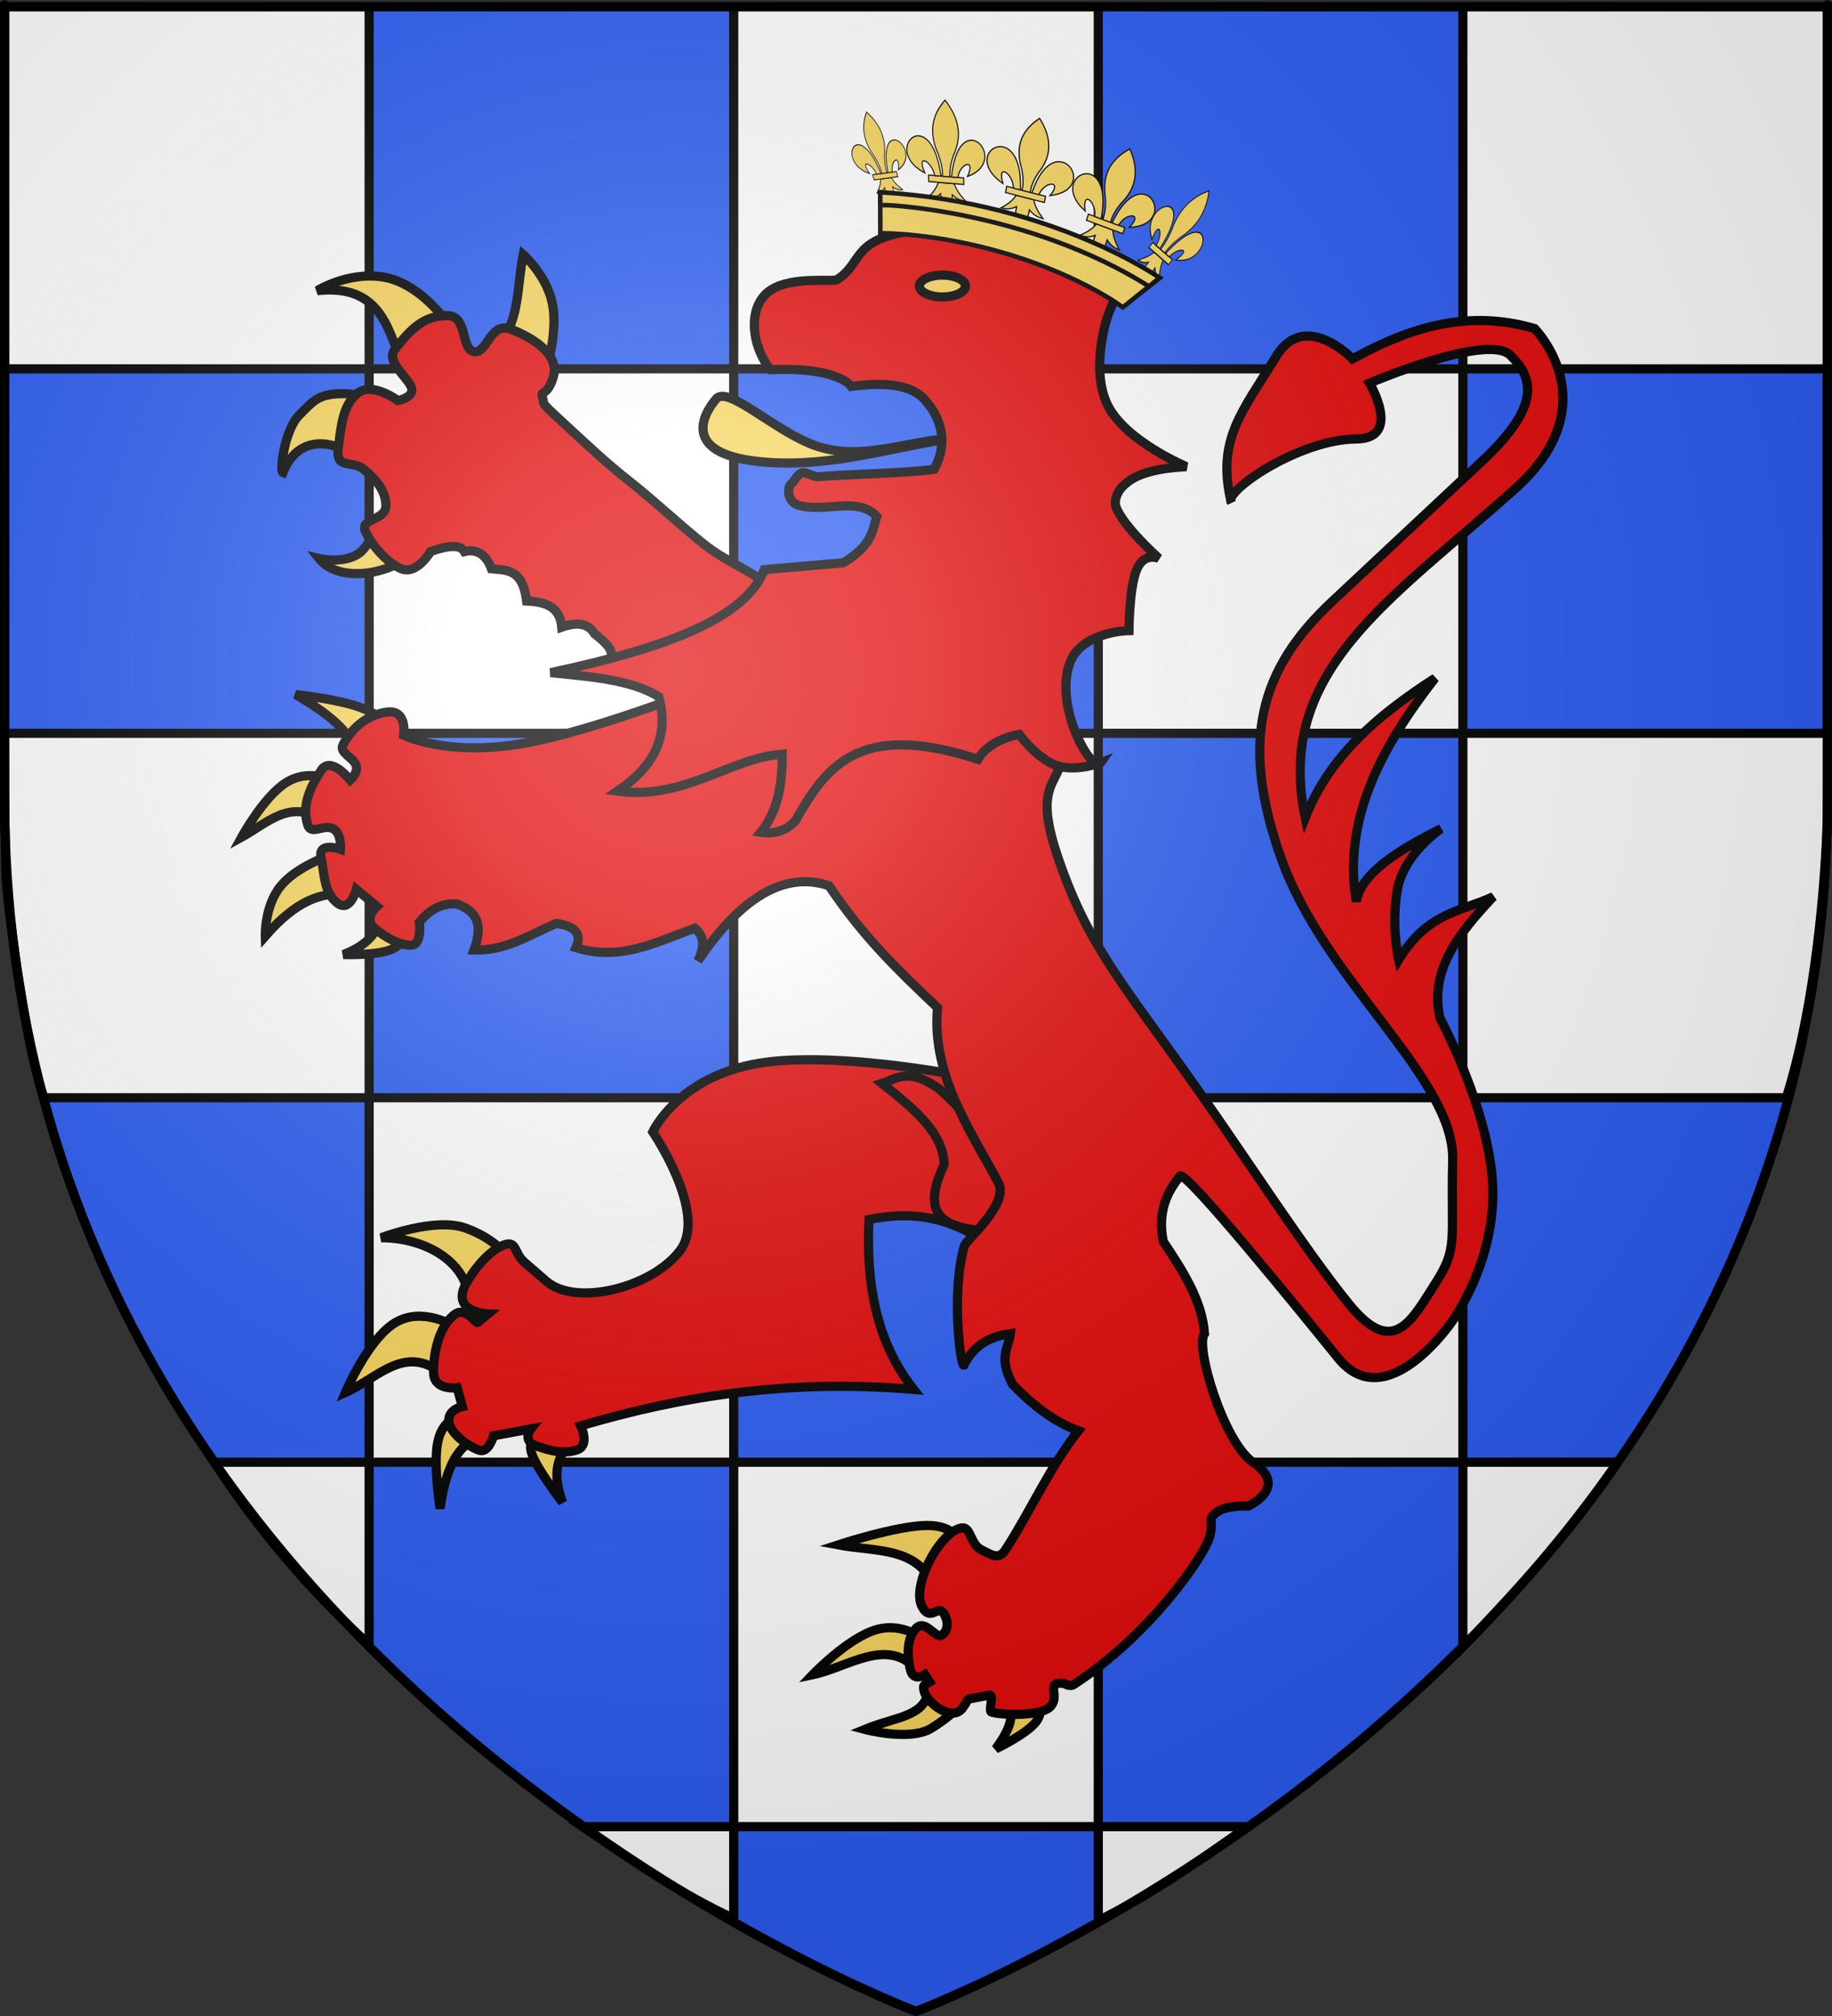 <?xml version="1.0" encoding="UTF-8" standalone="no"?>
<svg
   xmlns:dc="http://purl.org/dc/elements/1.1/"
   xmlns:cc="http://creativecommons.org/ns#"
   xmlns:rdf="http://www.w3.org/1999/02/22-rdf-syntax-ns#"
   xmlns:svg="http://www.w3.org/2000/svg"
   xmlns="http://www.w3.org/2000/svg"
   xmlns:xlink="http://www.w3.org/1999/xlink"
   xmlns:sodipodi="http://sodipodi.sourceforge.net/DTD/sodipodi-0.dtd"
   xmlns:inkscape="http://www.inkscape.org/namespaces/inkscape"
   height="660"
   width="600"
   version="1.0"
   id="svg2"
   sodipodi:version="0.32"
   inkscape:version="0.46"
   sodipodi:docname="Blason Andelot-en-Montagne.svg"
   sodipodi:docbase="C:\Documents and Settings\Bruno Vallette\Mes documents\Perso\Wikipédia Blasons\Communes BVA"
   inkscape:export-filename="/Users/olivier/Desktop/Blason Rouge/Blason_Vide_3D.png"
   inkscape:export-xdpi="144"
   inkscape:export-ydpi="144"
   inkscape:output_extension="org.inkscape.output.svg.inkscape">
  <rect width="100%" height="100%" fill="#333333" stroke="none"/>
  <sodipodi:namedview
     inkscape:window-height="712"
     inkscape:window-width="1024"
     inkscape:pageshadow="2"
     inkscape:pageopacity="0.0"
     guidetolerance="10.0"
     gridtolerance="10.0"
     objecttolerance="10.0"
     borderopacity="1.0"
     bordercolor="#666666"
     pagecolor="#ffffff"
     id="base"
     showgrid="false"
     height="660px"
     inkscape:zoom="0.76818147"
     inkscape:cx="300.00001"
     inkscape:cy="329.99987"
     inkscape:window-x="-4"
     inkscape:window-y="-4"
     inkscape:current-layer="layer3" />
  <desc
     id="desc4">Flag of Canton of Valais (Wallis)</desc>
  <defs
     id="defs6">
    <inkscape:perspective
       sodipodi:type="inkscape:persp3d"
       inkscape:vp_x="-50 : 600 : 1"
       inkscape:vp_y="0 : 1000 : 0"
       inkscape:vp_z="700 : 600 : 1"
       inkscape:persp3d-origin="300 : 400 : 1"
       id="perspective2907" />
    <linearGradient
       id="linearGradient2893">
      <stop
         style="stop-color:white;stop-opacity:0.314;"
         offset="0"
         id="stop2895" />
      <stop
         id="stop2897"
         offset="0.19"
         style="stop-color:white;stop-opacity:0.251;" />
      <stop
         style="stop-color:#6b6b6b;stop-opacity:0.125;"
         offset="0.6"
         id="stop2901" />
      <stop
         style="stop-color:black;stop-opacity:0.125;"
         offset="1"
         id="stop2899" />
    </linearGradient>
    <linearGradient
       id="linearGradient2885">
      <stop
         id="stop2887"
         offset="0"
         style="stop-color:white;stop-opacity:1;" />
      <stop
         style="stop-color:white;stop-opacity:1;"
         offset="0.229"
         id="stop2891" />
      <stop
         id="stop2889"
         offset="1"
         style="stop-color:black;stop-opacity:1;" />
    </linearGradient>
    <linearGradient
       id="linearGradient2955">
      <stop
         id="stop2867"
         offset="0"
         style="stop-color:#fd0000;stop-opacity:1;" />
      <stop
         style="stop-color:#e77275;stop-opacity:0.659;"
         offset="0.5"
         id="stop2873" />
      <stop
         style="stop-color:black;stop-opacity:0.323;"
         offset="1"
         id="stop2959" />
    </linearGradient>
    <radialGradient
       inkscape:collect="always"
       xlink:href="#linearGradient2955"
       id="radialGradient2961"
       cx="225.524"
       cy="218.901"
       fx="225.524"
       fy="218.901"
       r="300"
       gradientTransform="matrix(-4.167939e-4,2.183,-1.884,-3.599562e-4,615.597,-289.121)"
       gradientUnits="userSpaceOnUse" />
    <polygon
       id="star"
       transform="scale(53,53)"
       points="0,-1 0.588,0.809 -0.951,-0.309 0.951,-0.309 -0.588,0.809 0,-1 " />
    <clipPath
       id="clip">
      <path
         d="M 0,-200 L 0,600 L 300,600 L 300,-200 L 0,-200 z "
         id="path10" />
    </clipPath>
    <radialGradient
       inkscape:collect="always"
       xlink:href="#linearGradient2955"
       id="radialGradient1911"
       gradientUnits="userSpaceOnUse"
       gradientTransform="matrix(-4.167939e-4,2.183,-1.884,-3.599562e-4,615.597,-289.121)"
       cx="225.524"
       cy="218.901"
       fx="225.524"
       fy="218.901"
       r="300" />
    <radialGradient
       inkscape:collect="always"
       xlink:href="#linearGradient2955"
       id="radialGradient2865"
       gradientUnits="userSpaceOnUse"
       gradientTransform="matrix(0,1.749,-1.593,-1.049767e-7,551.788,-191.29)"
       cx="225.524"
       cy="218.901"
       fx="225.524"
       fy="218.901"
       r="300" />
    <radialGradient
       inkscape:collect="always"
       xlink:href="#linearGradient2955"
       id="radialGradient2871"
       gradientUnits="userSpaceOnUse"
       gradientTransform="matrix(0,1.386,-1.323,-5.741131e-8,-158.082,-109.541)"
       cx="225.524"
       cy="218.901"
       fx="225.524"
       fy="218.901"
       r="300" />
    <radialGradient
       inkscape:collect="always"
       xlink:href="#linearGradient2893"
       id="radialGradient3163"
       gradientUnits="userSpaceOnUse"
       gradientTransform="matrix(1.353,0,0,1.349,-77.629,-85.747)"
       cx="221.445"
       cy="226.331"
       fx="221.445"
       fy="226.331"
       r="300" />
    <radialGradient
       r="300"
       fy="226.331"
       fx="221.445"
       cy="226.331"
       cx="221.445"
       gradientTransform="matrix(1.353,0,0,1.349,-77.629,-85.747)"
       gradientUnits="userSpaceOnUse"
       id="radialGradient7412"
       xlink:href="#linearGradient2893"
       inkscape:collect="always" />
    <radialGradient
       r="300"
       fy="218.901"
       fx="225.524"
       cy="218.901"
       cx="225.524"
       gradientTransform="matrix(0,1.386,-1.323,-5.741131e-8,-158.082,-109.541)"
       gradientUnits="userSpaceOnUse"
       id="radialGradient7410"
       xlink:href="#linearGradient2955"
       inkscape:collect="always" />
    <radialGradient
       r="300"
       fy="218.901"
       fx="225.524"
       cy="218.901"
       cx="225.524"
       gradientTransform="matrix(0,1.749,-1.593,-1.049767e-7,551.788,-191.29)"
       gradientUnits="userSpaceOnUse"
       id="radialGradient7408"
       xlink:href="#linearGradient2955"
       inkscape:collect="always" />
    <radialGradient
       r="300"
       fy="218.901"
       fx="225.524"
       cy="218.901"
       cx="225.524"
       gradientTransform="matrix(-4.167939e-4,2.183,-1.884,-3.599562e-4,615.597,-289.121)"
       gradientUnits="userSpaceOnUse"
       id="radialGradient7406"
       xlink:href="#linearGradient2955"
       inkscape:collect="always" />
    <clipPath
       id="clipPath7402">
      <path
         id="path7404"
         d="M 0,-200 L 0,600 L 300,600 L 300,-200 L 0,-200 z " />
    </clipPath>
    <polygon
       points="0,-1 0.588,0.809 -0.951,-0.309 0.951,-0.309 -0.588,0.809 0,-1 "
       transform="scale(53,53)"
       id="polygon7400" />
    <radialGradient
       gradientUnits="userSpaceOnUse"
       gradientTransform="matrix(-4.167939e-4,2.183,-1.884,-3.599562e-4,615.597,-289.121)"
       r="300"
       fy="218.901"
       fx="225.524"
       cy="218.901"
       cx="225.524"
       id="radialGradient7398"
       xlink:href="#linearGradient2955"
       inkscape:collect="always" />
    <linearGradient
       id="linearGradient7390">
      <stop
         style="stop-color:#fd0000;stop-opacity:1;"
         offset="0"
         id="stop7392" />
      <stop
         id="stop7394"
         offset="0.5"
         style="stop-color:#e77275;stop-opacity:0.659;" />
      <stop
         id="stop7396"
         offset="1"
         style="stop-color:black;stop-opacity:0.323;" />
    </linearGradient>
    <linearGradient
       id="linearGradient7382">
      <stop
         style="stop-color:white;stop-opacity:1;"
         offset="0"
         id="stop7384" />
      <stop
         id="stop7386"
         offset="0.229"
         style="stop-color:white;stop-opacity:1;" />
      <stop
         style="stop-color:black;stop-opacity:1;"
         offset="1"
         id="stop7388" />
    </linearGradient>
    <linearGradient
       id="linearGradient7372">
      <stop
         id="stop7374"
         offset="0"
         style="stop-color:white;stop-opacity:0.314;" />
      <stop
         style="stop-color:white;stop-opacity:0.251;"
         offset="0.19"
         id="stop7376" />
      <stop
         id="stop7378"
         offset="0.6"
         style="stop-color:#6b6b6b;stop-opacity:0.125;" />
      <stop
         id="stop7380"
         offset="1"
         style="stop-color:black;stop-opacity:0.125;" />
    </linearGradient>
    <inkscape:perspective
       id="perspective35"
       inkscape:persp3d-origin="300 : 220 : 1"
       inkscape:vp_z="600 : 330 : 1"
       inkscape:vp_y="0 : 1000 : 0"
       inkscape:vp_x="0 : 330 : 1"
       sodipodi:type="inkscape:persp3d" />
  </defs>
  <g
     inkscape:groupmode="layer"
     id="layer3"
     inkscape:label="Fond écu"
     style="display:inline">
    <path
       id="path2855"
       style="fill:#2b5df2;fill-opacity:1;fill-rule:evenodd;stroke:#000000;stroke-width:3;stroke-linecap:butt;stroke-linejoin:miter;stroke-miterlimit:4;stroke-dasharray:none;stroke-opacity:1"
       d="M 300,658.5 C 300,658.5 598.5,546.18 598.5,260.728 C 598.5,-24.723 598.5,2.176 598.5,2.176 L 1.5,2.176 L 1.5,260.728 C 1.5,546.18 300,658.5 300,658.5 z"
       sodipodi:nodetypes="cccccc" />
    <path
       style="fill:#ffffff;fill-opacity:1;fill-rule:nonzero;stroke:#000000;stroke-width:3;stroke-linecap:butt;stroke-linejoin:miter;marker:none;marker-start:none;marker-mid:none;marker-end:none;stroke-miterlimit:4;stroke-dasharray:none;stroke-dashoffset:0;stroke-opacity:1;visibility:visible;display:inline;overflow:visible"
       d="M 598.5,2.188 L 598.5,120.755 L 479.1,120.755 L 479.1,2.188 L 598.5,2.188 z M 479.1,120.755 L 479.1,240.071 L 359.7,240.071 L 359.7,120.755 L 479.1,120.755 z M 359.7,120.755 L 240.3,120.755 L 240.3,2.188 L 359.7,2.188 L 359.7,120.755 z M 240.3,120.755 L 240.3,240.071 L 120.9,240.071 L 120.9,120.755 L 240.3,120.755 z M 120.9,120.755 L 1.5,120.755 C 1.5,103.578 1.5,2.188 1.5,2.188 L 120.9,2.188 L 120.9,120.755 z M 120.9,240.071 L 120.9,359.387 L 14.484,359.387 C 9.434,347.758 2.29,297.327 1.953,286.158 C 1.726,273.528 1.5,273.376 1.5,240.071 L 120.9,240.071 z M 120.9,359.387 L 240.3,359.387 L 240.3,478.703 L 120.9,478.703 L 120.9,359.387 z M 120.9,478.703 L 120.9,538.469 C 102.591,521.615 85.452,502.188 70.158,478.703 L 120.9,478.703 z M 240.3,478.703 L 359.7,478.703 L 359.7,598.019 L 240.3,598.019 L 240.3,478.703 z M 240.3,598.019 L 240.3,628.09 C 222.162,619.699 206.591,608.741 190.783,598.019 L 240.3,598.019 z M 359.7,598.019 L 408.498,598.019 C 392.649,609.309 376.734,620.438 359.7,628.769 L 359.7,598.019 z M 479.1,539.148 L 479.1,478.703 L 529.803,478.703 C 515.126,500.704 497.352,520.125 479.1,539.148 z M 598.5,359.387 L 598.5,359.387 z M 585.024,359.387 L 479.1,359.387 L 479.1,240.071 L 598.5,240.071 L 598.5,268.475 C 597.345,299.49 592.969,334.533 585.024,359.387 z M 598.5,240.071 L 598.5,120.755 L 598.5,240.071 z M 479.1,359.387 L 479.1,478.703 L 359.7,478.703 L 359.7,359.387 L 479.1,359.387 z M 359.7,359.387 L 240.3,359.387 L 240.3,240.071 L 359.7,240.071 L 359.7,359.387 z"
       id="rect1927"
       sodipodi:nodetypes="cccccccccccccccccccccccccccccccccccccccccccccccccccccccccccccccccccccccccccccc" />
    <g
       id="g7414"
       transform="translate(-8.231,7.562)">
      <g
         style="display:inline"
         inkscape:label="Fond écu"
         id="g7416">
        <path
           d="M 143.61,173.869 C 133.602,181.414 118.622,182.717 112.698,175.274 C 112.698,175.274 122.76,177.63 127.311,172.183 C 133.487,164.791 133.711,161.299 134.617,162.909 L 143.61,173.869 z"
           style="fill:#f7d55d;fill-opacity:1;fill-rule:evenodd;stroke:#000000;stroke-width:3;stroke-linecap:butt;stroke-linejoin:miter;stroke-miterlimit:4;stroke-dasharray:none;stroke-opacity:1;display:inline"
           id="path1994" />
        <path
           d="M 124.501,142.114 C 115.737,135.269 105.168,136.052 100.895,147.172 C 99.763,146.748 101.373,133.243 106.234,128.344 C 111.233,123.306 112.557,121.529 120.004,121.319 C 127.451,121.108 136.865,125.534 136.865,125.534 L 124.501,142.114 z"
           style="fill:#f7d55d;fill-opacity:1;fill-rule:evenodd;stroke:#000000;stroke-width:3;stroke-linecap:butt;stroke-linejoin:miter;stroke-miterlimit:4;stroke-dasharray:none;stroke-opacity:1;display:inline"
           id="path1996" />
        <path
           d="M 139.676,111.202 C 135.08,98.629 131.907,85.464 112.136,87.597 C 112.136,87.597 122.004,81.368 133.493,83.1 C 147.69,85.241 158.132,102.482 157.38,102.772 L 139.676,111.202 z"
           style="fill:#f7d55d;fill-opacity:1;fill-rule:evenodd;stroke:#000000;stroke-width:3;stroke-linecap:butt;stroke-linejoin:miter;stroke-miterlimit:4;stroke-dasharray:none;stroke-opacity:1;display:inline"
           id="path1998" />
        <path
           d="M 172.274,103.615 C 178.262,97.894 177.624,85.547 179.58,75.794 C 179.58,75.794 187.238,82.468 189.135,91.812 C 191.032,101.156 187.168,113.169 187.168,113.169 L 172.274,103.615 z"
           style="fill:#f7d55d;fill-opacity:1;fill-rule:evenodd;stroke:#000000;stroke-width:3;stroke-linecap:butt;stroke-linejoin:miter;stroke-miterlimit:4;stroke-dasharray:none;stroke-opacity:1;display:inline"
           id="path2000" />
        <path
           d="M 216.956,214.617 L 207.12,209.769 C 210.687,205.97 206.615,202.935 202.905,199.863 C 200.702,196.213 196.669,196.178 192.226,197.756 C 191.586,190.784 186.528,189.492 180.704,189.185 C 179.407,178.551 174.094,179.161 169.182,178.646 C 167.203,173.216 163.62,172.191 160.33,173.026 C 159.247,171.063 156.289,170.507 149.23,173.026 C 149.23,173.026 144.734,180.754 139.676,178.646 C 134.617,176.539 129.699,170.497 127.873,166.282 C 126.046,162.066 134.758,162.909 134.617,157.851 C 134.477,152.793 131.105,149.139 127.311,146.048 C 123.517,142.957 118.037,146.329 119.021,139.023 C 120.004,131.716 120.461,125.042 125.344,121.178 C 130.226,117.314 138.551,123.567 138.551,123.567 C 138.551,123.567 143.996,122.583 142.995,119.387 C 141.994,116.19 134.547,110.781 137.427,106.987 C 143.188,99.399 147.544,95.816 154.57,95.746 C 161.595,95.676 158.996,106.635 163.422,107.549 C 167.848,108.462 168.656,97.502 175.646,100.242 C 182.636,102.982 191.747,108.46 189.416,115.979 C 187.435,122.368 185.091,120.148 185.861,122.427 C 186.937,125.61 183.942,122.797 195.317,133.262 C 200.15,137.708 206.817,144.033 214.446,150.022 C 222.074,156.01 230.829,164.216 238.361,170.247 C 245.894,176.277 253.048,178.729 258.037,182.763 C 263.027,186.798 266.134,189.325 266.134,189.325 L 216.956,214.617 z"
           style="fill:#e20909;fill-opacity:1;fill-rule:evenodd;stroke:#000000;stroke-width:3;stroke-linecap:butt;stroke-linejoin:miter;stroke-miterlimit:4;stroke-dasharray:none;stroke-opacity:1;display:inline"
           id="path2002" />
        <path
           d="M 161.884,420.906 C 162.972,406.084 147.799,397.58 133.071,397.657 C 133.071,397.657 150.657,390.851 160.692,394.478 C 170.727,398.104 174.403,403.817 174.403,403.817 L 161.884,420.906 z"
           style="fill:#f7d55d;fill-opacity:1;fill-rule:evenodd;stroke:#000000;stroke-width:3;stroke-linecap:butt;stroke-linejoin:miter;stroke-miterlimit:4;stroke-dasharray:none;stroke-opacity:1;display:inline"
           id="path2004" />
        <path
           d="M 154.333,443.161 C 141.264,431.735 132.648,443.267 121.347,448.328 C 121.347,448.328 128.699,430.891 137.641,425.476 C 146.583,420.062 157.115,426.669 157.115,426.669 L 154.333,443.161 z"
           style="fill:#f7d55d;fill-opacity:1;fill-rule:evenodd;stroke:#000000;stroke-width:3;stroke-linecap:butt;stroke-linejoin:miter;stroke-miterlimit:4;stroke-dasharray:none;stroke-opacity:1;display:inline"
           id="path2006" />
        <path
           d="M 164.269,463.231 C 158.988,465.69 154.467,471.186 152.346,486.282 C 152.346,486.282 150.16,472.272 151.551,464.821 C 152.942,457.369 157.91,456.475 157.91,456.475 L 164.269,463.231 z"
           style="fill:#f7d55d;fill-opacity:1;fill-rule:evenodd;stroke:#000000;stroke-width:3;stroke-linecap:butt;stroke-linejoin:miter;stroke-miterlimit:4;stroke-dasharray:none;stroke-opacity:1;display:inline"
           id="path2008" />
        <path
           d="M 194.472,465.616 C 189.976,470.199 189.565,476.533 192.485,484.294 C 192.485,484.294 184.537,474.061 182.55,468.795 C 180.563,463.529 184.537,463.231 184.537,463.231 L 194.472,465.616 z"
           style="fill:#f7d55d;fill-opacity:1;fill-rule:evenodd;stroke:#000000;stroke-width:3;stroke-linecap:butt;stroke-linejoin:miter;stroke-miterlimit:4;stroke-dasharray:none;stroke-opacity:1;display:inline"
           id="path2010" />
        <path
           d="M 273.313,339.367 C 267.466,339.369 261.83,339.709 256.851,340.525 C 230.295,344.881 222.018,362.997 222.018,362.997 C 222.018,362.997 240.133,389.549 231,401.773 C 221.867,413.998 196.843,420.267 187.153,411.882 L 179.861,405.56 C 176.296,402.475 177.751,397.711 172.131,400.521 C 166.51,403.332 161.316,411.246 160.175,414.135 C 157.002,422.171 168.062,422.586 168.062,422.586 L 164.682,425.371 C 164.363,426.09 160.799,420.254 157.39,422.586 C 151.975,426.289 150.082,435.791 150.223,441.833 C 150.364,447.875 157.953,446.747 157.953,446.747 L 159.643,452.912 C 159.643,452.912 154.7,453.907 155.262,457.982 C 155.824,462.057 162.189,466.263 165.245,467.246 C 168.302,468.23 169.877,462.489 169.877,462.489 L 182.114,460.236 C 182.114,460.236 179.012,464.152 183.93,465.838 C 188.847,467.524 192.676,468.526 197.137,467.121 C 201.598,465.716 198.42,459.234 198.42,459.234 C 230.925,449.654 265.999,443.833 307.458,447.31 C 295.01,431.499 291.848,412.33 292.842,391.664 C 309.094,388.489 318.513,392.133 327.112,396.609 C 331.259,392.017 337.806,384.662 335.156,379.584 C 330.021,369.745 321.819,357.474 317.661,343.624 C 306.777,341.801 289.229,339.364 273.313,339.367 z"
           style="fill:#e20909;fill-opacity:1;fill-rule:evenodd;stroke:#000000;stroke-width:3;stroke-linecap:butt;stroke-linejoin:miter;stroke-miterlimit:4;stroke-dasharray:none;stroke-opacity:1;display:inline"
           id="path2012" />
        <path
           d="M 124.328,237.298 C 121.876,230.858 114.356,225.198 105.053,219.812 C 105.053,219.812 117.919,221.203 125.52,223.786 C 133.121,226.369 135.456,230.145 135.456,230.145 L 124.328,237.298 z"
           style="fill:#f7d55d;fill-opacity:1;fill-rule:evenodd;stroke:#000000;stroke-width:3;stroke-linecap:butt;stroke-linejoin:miter;stroke-miterlimit:4;stroke-dasharray:none;stroke-opacity:1;display:inline"
           id="path2014" />
        <path
           d="M 113.598,260.945 C 103.364,253.86 95.664,261.969 87.368,266.509 C 87.368,266.509 94.531,253.343 101.884,248.673 C 109.236,244.003 116.777,247.83 116.777,247.83 L 113.598,260.945 z"
           style="fill:#f7d55d;fill-opacity:1;fill-rule:evenodd;stroke:#000000;stroke-width:3;stroke-linecap:butt;stroke-linejoin:miter;stroke-miterlimit:4;stroke-dasharray:none;stroke-opacity:1;display:inline"
           id="path2016" />
        <path
           d="M 120.552,284.989 C 113.339,285.058 105.661,286.803 95.118,298.898 C 95.118,298.898 94.77,289.211 100.085,282.604 C 105.401,275.997 116.379,272.47 116.379,272.47 L 120.552,284.989 z"
           style="fill:#f7d55d;fill-opacity:1;fill-rule:evenodd;stroke:#000000;stroke-width:3;stroke-linecap:butt;stroke-linejoin:miter;stroke-miterlimit:4;stroke-dasharray:none;stroke-opacity:1;display:inline"
           id="path2018" />
        <path
           d="M 132.075,294.551 C 131.513,298.459 127.158,302.507 120.689,304.94 C 120.689,304.94 132.176,305.362 136.847,303.071 C 141.517,300.78 140.423,297.11 140.423,297.11 L 132.075,294.551 z"
           style="fill:#f7d55d;fill-opacity:1;fill-rule:evenodd;stroke:#000000;stroke-width:3;stroke-linecap:butt;stroke-linejoin:miter;stroke-miterlimit:4;stroke-dasharray:none;stroke-opacity:1;display:inline"
           id="path2020" />
        <path
           d="M 336.351,549.471 C 339.857,551.72 341.36,555.371 334.364,564.971 C 334.364,564.971 344.2,560.301 347.479,556.227 C 350.758,552.154 347.479,548.676 347.479,548.676 L 336.351,549.471 z"
           style="fill:#f7d55d;fill-opacity:1;fill-rule:evenodd;stroke:#000000;stroke-width:3;stroke-linecap:butt;stroke-linejoin:miter;stroke-miterlimit:4;stroke-dasharray:none;stroke-opacity:1;display:inline"
           id="path2022" />
        <path
           d="M 312.506,544.305 C 312.063,554.615 302.34,554.125 291.443,558.612 C 291.443,558.612 306.247,562.586 313.301,558.214 C 320.355,553.843 323.634,549.869 323.634,549.869 L 312.506,544.305 z"
           style="fill:#f7d55d;fill-opacity:1;fill-rule:evenodd;stroke:#000000;stroke-width:3;stroke-linecap:butt;stroke-linejoin:miter;stroke-miterlimit:4;stroke-dasharray:none;stroke-opacity:1;display:inline"
           id="path2024" />
        <path
           d="M 308.532,539.138 C 298.785,528.15 286.019,538.293 274.354,540.728 C 274.354,540.728 285.78,528.805 295.02,526.023 C 304.26,523.241 311.314,529.6 311.314,529.6 L 308.532,539.138 z"
           style="fill:#f7d55d;fill-opacity:1;fill-rule:evenodd;stroke:#000000;stroke-width:3;stroke-linecap:butt;stroke-linejoin:miter;stroke-miterlimit:4;stroke-dasharray:none;stroke-opacity:1;display:inline"
           id="path2026" />
        <path
           d="M 315.288,515.691 C 311.353,498.316 295.582,500.668 282.7,498.204 C 282.7,498.204 301.776,491.945 311.711,491.845 C 321.647,491.746 322.442,497.807 322.442,497.807 L 315.288,515.691 z"
           style="fill:#f7d55d;fill-opacity:1;fill-rule:evenodd;stroke:#000000;stroke-width:3;stroke-linecap:butt;stroke-linejoin:miter;stroke-miterlimit:4;stroke-dasharray:none;stroke-opacity:1;display:inline"
           id="path2028" />
        <path
           d="M 252.496,212.062 C 252.496,212.062 210.965,229.35 183.345,235.112 C 155.724,240.875 140.423,233.125 140.423,233.125 C 140.423,233.125 141.814,224.581 134.859,225.574 C 127.905,226.568 123.136,231.337 120.552,236.305 C 119.261,238.788 123.632,240.279 124.75,242.738 C 125.868,245.197 122.937,247.83 122.937,247.83 C 122.937,247.83 116.578,239.683 113.399,244.65 C 110.219,249.618 106.841,255.778 109.027,262.534 C 110.12,265.912 114.194,262.236 117.199,263.677 C 120.205,265.118 119.758,270.483 119.758,270.483 C 119.758,270.483 112.207,267.8 113.399,273.265 C 114.591,278.729 114.194,284.392 118.565,287.969 C 122.937,291.546 124.924,283.598 124.924,283.598 L 131.68,289.161 C 131.68,289.161 127.11,293.136 130.885,296.315 C 134.661,299.494 139.032,301.879 142.808,301.879 C 146.583,301.879 145.59,294.328 145.59,294.328 C 148.774,290.496 152.613,287.974 157.91,288.367 C 166.221,291.464 165.637,297.229 163.474,303.469 C 174.078,303.746 181.845,298.349 190.498,294.725 C 197.032,295.719 198.798,298.501 196.857,302.674 C 211.338,307.298 223.336,300.75 235.804,296.315 C 238.473,298.489 239.412,301.701 236.798,307.045 C 251.105,285.85 265.412,277.636 279.719,282.405 C 291.095,299.346 302.352,310.085 315.288,322.346 C 313.075,344.955 327.523,364.942 335.159,379.574 C 338.846,386.638 324.673,398.197 324.031,400.439 C 319.685,415.622 322.83,439.741 323.895,439.386 C 327.274,432.54 332.769,429.929 339.133,429.053 C 338.53,433.966 335.069,436.735 339.928,445.745 C 346.424,452.422 353.398,457.905 361.389,460.847 C 352.028,472.77 345.899,486.856 337.543,499.794 C 335.357,503.18 333.172,501.582 329.595,499.794 C 326.018,498.005 326.189,492.203 323.236,492.64 C 316.081,493.7 306.644,511.636 310.198,518.404 C 312.826,523.408 315.392,518.013 317.062,520.315 C 318.732,522.617 319.11,525.789 316.878,527.613 C 314.646,529.438 311.314,522.069 308.134,525.646 C 304.955,529.223 305.415,535.042 306.408,539.11 C 307.402,543.179 311.125,540.656 311.125,540.656 L 312.715,543.115 C 311.236,544.064 310.276,543.648 310.896,546.149 C 311.838,549.945 320.075,556.36 323.505,551.599 C 324.826,549.766 325.23,548.704 325.283,548.713 L 332.239,547.382 C 333.868,547.07 331.897,552.694 332.959,552.964 C 337.727,554.177 348.916,554.025 351.895,551.462 C 355.968,547.958 350.015,542.799 356.768,543.558 C 356.768,543.558 358.518,544.812 359.91,543.911 C 385.14,527.582 402.566,501.78 404.31,495.82 C 406.081,489.763 403.316,490.256 406.496,487.673 C 409.675,485.089 417.027,485.487 417.027,485.487 C 417.027,485.487 430.637,479.387 418.617,471.18 C 408.917,464.556 399.505,432.982 402.72,429.053 C 401.969,418.303 395.663,408.563 389.208,398.849 C 387.339,389.213 390.326,382.815 394.772,377.389 C 397.314,376.473 433.961,421.558 446.436,437.001 C 462.302,456.642 483.794,425.079 483.794,425.079 C 483.794,425.079 498.101,405.605 497.107,380.767 C 496.114,355.928 479.82,325.724 479.82,325.724 C 476.262,309.795 486.293,297.748 497.306,285.982 C 486.794,290.894 475.844,290.997 466.307,306.648 C 466.307,306.648 463.724,295.52 465.91,283.598 C 468.096,271.675 480.217,263.727 480.217,263.727 C 465.985,270.848 454.036,278.351 452.398,287.572 C 447.967,260.713 460.56,237.096 478.23,214.447 C 459.829,226.3 443.596,239.888 435.706,260.15 C 425.642,212.156 463.168,189.424 504.46,152.449 C 535.451,124.699 510.818,99.99 510.818,99.99 C 487.142,93.084 467.513,101.04 451.205,109.925 C 451.205,109.925 435.585,93.632 426.168,109.13 C 415.246,127.105 406.511,136.217 411.464,156.821 C 408.91,153.415 433.489,136.312 452.398,136.155 C 467.62,136.029 456.769,117.874 456.769,117.874 C 456.769,117.874 495.319,101.381 502.87,108.733 C 510.421,116.085 513.108,125.18 493.729,143.308 L 444.449,189.409 C 420.682,211.643 414.313,235.271 427.758,273.265 C 442.082,313.744 484.663,345.351 483.993,372.222 C 483.323,399.093 485.943,400.735 478.23,412.759 C 470.517,424.783 464.49,437.201 450.013,419.316 C 435.537,401.432 416.362,371.611 400.932,349.768 C 375.924,314.366 364.916,302.525 355.03,274.059 C 345.144,245.594 357.414,250.612 357.017,233.92 C 356.62,217.228 353.44,207.293 353.44,207.293 L 252.496,212.062 z"
           style="fill:#e20909;fill-opacity:1;fill-rule:evenodd;stroke:#000000;stroke-width:3;stroke-linecap:butt;stroke-linejoin:miter;stroke-miterlimit:4;stroke-dasharray:none;stroke-opacity:1;display:inline"
           id="path2030" />
        <path
           d="M 320.37,135.932 C 300.432,138.776 281.382,145.324 259.67,143.8 C 230.21,141.733 238.786,127.644 242.809,123.005 C 246.644,118.584 261.765,133.367 274.845,138.18 C 290.021,143.764 305.197,136.687 320.37,135.932 z"
           style="fill:#f7d55d;fill-opacity:1;fill-rule:evenodd;stroke:#000000;stroke-width:3;stroke-linecap:butt;stroke-linejoin:miter;stroke-miterlimit:4;stroke-dasharray:none;stroke-opacity:1;display:inline"
           id="path2032" />
        <path
           sodipodi:nodetypes="cccssscssscsccscscscscccccccccccsssscc"
           d="M 310.816,123.005 C 306.027,117.915 296.62,117.657 287.07,118.93 C 285.469,116.747 278.468,112.659 260.513,113.45 C 254.042,105.244 252.956,92.291 260.794,87.315 C 267.966,82.764 281.001,84.869 282.433,83.943 C 290.822,78.518 287.07,71.297 305.476,68.206 C 323.883,65.115 356.059,71.578 356.059,71.578 C 356.059,71.578 357.789,75.769 364.393,75.207 C 370.997,74.645 367.792,79.049 371.024,82.983 C 374.256,86.918 376.677,82.508 373.797,89.182 C 370.916,95.857 370.953,96.027 370.953,96.027 C 370.953,96.027 365.193,113.099 370.953,124.972 C 376.714,136.845 396.807,145.205 396.807,145.205 C 387.716,145.684 380.705,147.352 376.855,150.826 C 374.7,152.512 372.837,155.76 373.764,158.413 C 375.952,164.682 387.815,175.274 387.815,175.274 C 387.815,175.274 382.967,173.026 380.508,178.927 C 378.049,184.829 377.979,198.88 377.979,198.88 C 377.979,198.88 362.382,199.08 358.589,209.558 C 353.336,224.067 366.042,245.961 368.705,242.156 C 368.705,242.156 360.415,245.318 354.092,243 C 347.769,240.681 342.009,232.883 342.009,232.883 C 335.938,233.984 330.86,236.947 328.52,241.032 C 288.76,227.97 278.368,244.274 268.663,261.266 C 265.649,264.316 261.934,265.615 257.422,264.919 C 263.433,257.312 264.358,248.434 264.448,239.346 C 247.742,240.401 232.254,254.505 210.492,251.43 C 221.757,243.834 227.675,234.098 223.981,220.518 C 214.724,214.84 201.442,213.992 188.573,212.65 C 228.013,204.256 252.71,194.252 258.546,178.927 L 284.4,176.679 C 293.712,171.107 293.967,166.357 295.36,161.504 C 289.04,154.802 278.639,160.387 269.787,157.851 C 266.055,156.782 265.804,151.951 267.576,150.629 C 268.462,149.968 269.437,147.564 270.958,147.243 C 272.48,146.922 274.547,148.685 276.493,148.491 C 283.747,147.769 306.774,147.333 314.188,146.048 C 318.724,137.741 316.819,129.386 310.816,123.005 z"
           style="fill:#e20909;fill-opacity:1;fill-rule:evenodd;stroke:#000000;stroke-width:3;stroke-linecap:butt;stroke-linejoin:miter;stroke-miterlimit:4;stroke-dasharray:none;stroke-opacity:1;display:inline"
           id="path2034" />
        <path
           d="M 305.58,344.719 C 302.24,344.66 299.837,346.218 297.068,347.129 C 307.195,355.161 317.283,363.201 317.442,373.763 C 309.525,390.297 317.638,393.807 328.333,395.232 C 332.411,390.634 337.556,384.183 335.156,379.584 C 331.463,372.509 326.204,364.161 321.98,354.891 C 320.181,352.994 318.134,351.003 315.72,348.85 C 311.347,345.79 308.178,344.765 305.58,344.719 z"
           style="fill:#e20909;fill-opacity:1;fill-rule:evenodd;stroke:#000000;stroke-width:3;stroke-linecap:butt;stroke-linejoin:miter;stroke-miterlimit:4;stroke-dasharray:none;stroke-opacity:1"
           id="path3914" />
        <g
           style="fill:#f7d55d"
           id="g3878">
          <path
             id="path2036"
             style="fill:#f7d55d;fill-opacity:1;fill-rule:evenodd;stroke:#000000;stroke-width:3;stroke-linecap:butt;stroke-linejoin:miter;stroke-miterlimit:4;stroke-dasharray:none;stroke-opacity:1;display:inline"
             d="M 324.429,86.08 C 324.432,88.056 321.05,89.659 316.878,89.659 C 312.705,89.659 309.324,88.056 309.327,86.08 C 309.324,84.104 312.705,82.501 316.878,82.501 C 321.05,82.501 324.432,84.104 324.429,86.08 z" />
          <g
             transform="matrix(0.267,-3.5960053e-2,0.105,0.358,282.094,29.583)"
             id="g6401"
             style="fill:#f7d55d">
            <path
               d="M 29.739,62.946 C 27.049,69.297 23.723,71.868 20.495,74.989 C 24.114,75.005 27.72,74.31 31.458,71.175 C 31.522,80.85 32.916,84.157 36.277,87.407 C 39.6,84.258 41.136,80.86 41.124,71.175 C 44.862,74.31 48.459,75.005 52.078,74.989 C 48.85,71.868 45.533,69.296 42.843,62.946 L 29.739,62.946 z"
               style="fill:#f7d55d;fill-opacity:1;fill-rule:evenodd;stroke:#000000;stroke-width:0.902;stroke-linecap:butt;stroke-linejoin:miter;stroke-miterlimit:4;stroke-dasharray:none;stroke-opacity:1"
               id="path1914" />
            <rect
               width="29.159"
               height="4.772"
               x="21.707"
               y="58.178"
               style="fill:#f7d55d;fill-opacity:1;fill-rule:nonzero;stroke:#000000;stroke-width:0.902;stroke-linecap:butt;stroke-linejoin:miter;marker:none;marker-start:none;marker-mid:none;marker-end:none;stroke-miterlimit:4;stroke-dasharray:none;stroke-dashoffset:0;stroke-opacity:1;visibility:visible;display:inline;overflow:visible"
               id="rect2782" />
            <path
               d="M 126.281,7.938 C 91.34,45.032 77.89,87.763 105.656,141.281 C 111.998,157.54 116.995,174.326 115.969,193.531 L 136.594,193.531 C 135.568,174.326 140.565,157.54 146.906,141.281 C 174.673,87.763 161.223,45.032 126.281,7.938 z"
               transform="matrix(0.301,0,0,0.301,-1.678,0)"
               style="fill:#f7d55d;fill-opacity:1;fill-rule:evenodd;stroke:#000000;stroke-width:3;stroke-linecap:butt;stroke-linejoin:miter;stroke-miterlimit:4;stroke-dasharray:none;stroke-opacity:1"
               id="path1993" />
            <path
               d="M 52.25,100 C 17.015,100.845 -6.477,160.018 67.469,188.875 C 43.029,141.001 88.364,158.743 94.344,193.531 L 111.875,193.531 C 102.196,122.87 74.823,99.458 52.25,100 z"
               transform="matrix(0.301,0,0,0.301,-1.678,0)"
               style="fill:#f7d55d;fill-opacity:1;fill-rule:evenodd;stroke:#000000;stroke-width:3;stroke-linecap:butt;stroke-linejoin:miter;stroke-miterlimit:4;stroke-dasharray:none;stroke-opacity:1"
               id="path1881" />
            <path
               d="M 198.969,100 C 176.667,100.418 150.204,124.284 140.719,193.531 L 158.219,193.531 C 164.198,158.743 209.565,141.001 185.125,188.875 C 260.019,159.648 234.946,99.326 198.969,100 z"
               transform="matrix(0.301,0,0,0.301,-1.678,0)"
               style="fill:#f7d55d;fill-opacity:1;fill-rule:evenodd;stroke:#000000;stroke-width:3;stroke-linecap:butt;stroke-linejoin:miter;stroke-miterlimit:4;stroke-dasharray:none;stroke-opacity:1"
               id="path2776" />
          </g>
          <g
             transform="matrix(0.436,0.112,-7.9060729e-2,0.428,333.069,26.092)"
             id="g2513"
             style="fill:#f7d55d">
            <path
               d="M 29.739,62.946 C 27.049,69.297 23.723,71.868 20.495,74.989 C 24.114,75.005 27.72,74.31 31.458,71.175 C 31.522,80.85 32.916,84.157 36.277,87.407 C 39.6,84.258 41.136,80.86 41.124,71.175 C 44.862,74.31 48.459,75.005 52.078,74.989 C 48.85,71.868 45.533,69.296 42.843,62.946 L 29.739,62.946 z"
               style="fill:#f7d55d;fill-opacity:1;fill-rule:evenodd;stroke:#000000;stroke-width:0.902;stroke-linecap:butt;stroke-linejoin:miter;stroke-miterlimit:4;stroke-dasharray:none;stroke-opacity:1"
               id="path2515" />
            <rect
               width="29.159"
               height="4.772"
               x="21.707"
               y="58.178"
               style="fill:#f7d55d;fill-opacity:1;fill-rule:nonzero;stroke:#000000;stroke-width:0.902;stroke-linecap:butt;stroke-linejoin:miter;marker:none;marker-start:none;marker-mid:none;marker-end:none;stroke-miterlimit:4;stroke-dasharray:none;stroke-dashoffset:0;stroke-opacity:1;visibility:visible;display:inline;overflow:visible"
               id="rect2517" />
            <path
               d="M 126.281,7.938 C 91.34,45.032 77.89,87.763 105.656,141.281 C 111.998,157.54 116.995,174.326 115.969,193.531 L 136.594,193.531 C 135.568,174.326 140.565,157.54 146.906,141.281 C 174.673,87.763 161.223,45.032 126.281,7.938 z"
               transform="matrix(0.301,0,0,0.301,-1.678,0)"
               style="fill:#f7d55d;fill-opacity:1;fill-rule:evenodd;stroke:#000000;stroke-width:3;stroke-linecap:butt;stroke-linejoin:miter;stroke-miterlimit:4;stroke-dasharray:none;stroke-opacity:1"
               id="path2519" />
            <path
               d="M 52.25,100 C 17.015,100.845 -6.477,160.018 67.469,188.875 C 43.029,141.001 88.364,158.743 94.344,193.531 L 111.875,193.531 C 102.196,122.87 74.823,99.458 52.25,100 z"
               transform="matrix(0.301,0,0,0.301,-1.678,0)"
               style="fill:#f7d55d;fill-opacity:1;fill-rule:evenodd;stroke:#000000;stroke-width:3;stroke-linecap:butt;stroke-linejoin:miter;stroke-miterlimit:4;stroke-dasharray:none;stroke-opacity:1"
               id="path2521" />
            <path
               d="M 198.969,100 C 176.667,100.418 150.204,124.284 140.719,193.531 L 158.219,193.531 C 164.198,158.743 209.565,141.001 185.125,188.875 C 260.019,159.648 234.946,99.326 198.969,100 z"
               transform="matrix(0.301,0,0,0.301,-1.678,0)"
               style="fill:#f7d55d;fill-opacity:1;fill-rule:evenodd;stroke:#000000;stroke-width:3;stroke-linecap:butt;stroke-linejoin:miter;stroke-miterlimit:4;stroke-dasharray:none;stroke-opacity:1"
               id="path2523" />
          </g>
          <g
             transform="matrix(0.395,3.2683538e-2,7.1819116e-3,0.448,303.36,22.967)"
             id="g2537"
             style="fill:#f7d55d">
            <path
               d="M 29.739,62.946 C 27.049,69.297 23.723,71.868 20.495,74.989 C 24.114,75.005 27.72,74.31 31.458,71.175 C 31.522,80.85 32.916,84.157 36.277,87.407 C 39.6,84.258 41.136,80.86 41.124,71.175 C 44.862,74.31 48.459,75.005 52.078,74.989 C 48.85,71.868 45.533,69.296 42.843,62.946 L 29.739,62.946 z"
               style="fill:#f7d55d;fill-opacity:1;fill-rule:evenodd;stroke:#000000;stroke-width:0.902;stroke-linecap:butt;stroke-linejoin:miter;stroke-miterlimit:4;stroke-dasharray:none;stroke-opacity:1"
               id="path2539" />
            <rect
               width="29.159"
               height="4.772"
               x="21.707"
               y="58.178"
               style="fill:#f7d55d;fill-opacity:1;fill-rule:nonzero;stroke:#000000;stroke-width:0.902;stroke-linecap:butt;stroke-linejoin:miter;marker:none;marker-start:none;marker-mid:none;marker-end:none;stroke-miterlimit:4;stroke-dasharray:none;stroke-dashoffset:0;stroke-opacity:1;visibility:visible;display:inline;overflow:visible"
               id="rect2541" />
            <path
               d="M 126.281,7.938 C 91.34,45.032 77.89,87.763 105.656,141.281 C 111.998,157.54 116.995,174.326 115.969,193.531 L 136.594,193.531 C 135.568,174.326 140.565,157.54 146.906,141.281 C 174.673,87.763 161.223,45.032 126.281,7.938 z"
               transform="matrix(0.301,0,0,0.301,-1.678,0)"
               style="fill:#f7d55d;fill-opacity:1;fill-rule:evenodd;stroke:#000000;stroke-width:3;stroke-linecap:butt;stroke-linejoin:miter;stroke-miterlimit:4;stroke-dasharray:none;stroke-opacity:1"
               id="path2543" />
            <path
               d="M 52.25,100 C 17.015,100.845 -6.477,160.018 67.469,188.875 C 43.029,141.001 88.364,158.743 94.344,193.531 L 111.875,193.531 C 102.196,122.87 74.823,99.458 52.25,100 z"
               transform="matrix(0.301,0,0,0.301,-1.678,0)"
               style="fill:#f7d55d;fill-opacity:1;fill-rule:evenodd;stroke:#000000;stroke-width:3;stroke-linecap:butt;stroke-linejoin:miter;stroke-miterlimit:4;stroke-dasharray:none;stroke-opacity:1"
               id="path2545" />
            <path
               d="M 198.969,100 C 176.667,100.418 150.204,124.284 140.719,193.531 L 158.219,193.531 C 164.198,158.743 209.565,141.001 185.125,188.875 C 260.019,159.648 234.946,99.326 198.969,100 z"
               style="fill:#f7d55d;fill-opacity:1;fill-rule:evenodd;stroke:#000000;stroke-width:3;stroke-linecap:butt;stroke-linejoin:miter;stroke-miterlimit:4;stroke-dasharray:none;stroke-opacity:1"
               id="path2547"
               transform="matrix(0.301,0,0,0.301,-1.678,0)" />
          </g>
          <g
             transform="matrix(0.219,0.192,-0.272,0.353,396.893,47.11)"
             id="g2561"
             style="fill:#f7d55d">
            <path
               d="M 29.739,62.946 C 27.049,69.297 23.723,71.868 20.495,74.989 C 24.114,75.005 27.72,74.31 31.458,71.175 C 31.522,80.85 32.916,84.157 36.277,87.407 C 39.6,84.258 41.136,80.86 41.124,71.175 C 44.862,74.31 48.459,75.005 52.078,74.989 C 48.85,71.868 45.533,69.296 42.843,62.946 L 29.739,62.946 z"
               style="fill:#f7d55d;fill-opacity:1;fill-rule:evenodd;stroke:#000000;stroke-width:0.902;stroke-linecap:butt;stroke-linejoin:miter;stroke-miterlimit:4;stroke-dasharray:none;stroke-opacity:1"
               id="path2563" />
            <rect
               width="29.159"
               height="4.772"
               x="21.707"
               y="58.178"
               style="fill:#f7d55d;fill-opacity:1;fill-rule:nonzero;stroke:#000000;stroke-width:0.902;stroke-linecap:butt;stroke-linejoin:miter;marker:none;marker-start:none;marker-mid:none;marker-end:none;stroke-miterlimit:4;stroke-dasharray:none;stroke-dashoffset:0;stroke-opacity:1;visibility:visible;display:inline;overflow:visible"
               id="rect2565" />
            <path
               d="M 126.281,7.938 C 91.34,45.032 77.89,87.763 105.656,141.281 C 111.998,157.54 116.995,174.326 115.969,193.531 L 136.594,193.531 C 135.568,174.326 140.565,157.54 146.906,141.281 C 174.673,87.763 161.223,45.032 126.281,7.938 z"
               transform="matrix(0.301,0,0,0.301,-1.678,0)"
               style="fill:#f7d55d;fill-opacity:1;fill-rule:evenodd;stroke:#000000;stroke-width:3;stroke-linecap:butt;stroke-linejoin:miter;stroke-miterlimit:4;stroke-dasharray:none;stroke-opacity:1"
               id="path2567" />
            <path
               d="M 52.25,100 C 17.015,100.845 -6.477,160.018 67.469,188.875 C 43.029,141.001 88.364,158.743 94.344,193.531 L 111.875,193.531 C 102.196,122.87 74.823,99.458 52.25,100 z"
               transform="matrix(0.301,0,0,0.301,-1.678,0)"
               style="fill:#f7d55d;fill-opacity:1;fill-rule:evenodd;stroke:#000000;stroke-width:3;stroke-linecap:butt;stroke-linejoin:miter;stroke-miterlimit:4;stroke-dasharray:none;stroke-opacity:1"
               id="path2569" />
            <path
               d="M 198.969,100 C 176.667,100.418 150.204,124.284 140.719,193.531 L 158.219,193.531 C 164.198,158.743 209.565,141.001 185.125,188.875 C 260.019,159.648 234.946,99.326 198.969,100 z"
               transform="matrix(0.301,0,0,0.301,-1.678,0)"
               style="fill:#f7d55d;fill-opacity:1;fill-rule:evenodd;stroke:#000000;stroke-width:3;stroke-linecap:butt;stroke-linejoin:miter;stroke-miterlimit:4;stroke-dasharray:none;stroke-opacity:1"
               id="path2571" />
          </g>
          <g
             transform="matrix(0.408,0.151,-0.136,0.422,363.762,34.703)"
             id="g2573"
             style="fill:#f7d55d">
            <path
               d="M 29.739,62.946 C 27.049,69.297 23.723,71.868 20.495,74.989 C 24.114,75.005 27.72,74.31 31.458,71.175 C 31.522,80.85 32.916,84.157 36.277,87.407 C 39.6,84.258 41.136,80.86 41.124,71.175 C 44.862,74.31 48.459,75.005 52.078,74.989 C 48.85,71.868 45.533,69.296 42.843,62.946 L 29.739,62.946 z"
               style="fill:#f7d55d;fill-opacity:1;fill-rule:evenodd;stroke:#000000;stroke-width:0.902;stroke-linecap:butt;stroke-linejoin:miter;stroke-miterlimit:4;stroke-dasharray:none;stroke-opacity:1"
               id="path2575" />
            <rect
               width="29.159"
               height="4.772"
               x="21.707"
               y="58.178"
               style="fill:#f7d55d;fill-opacity:1;fill-rule:nonzero;stroke:#000000;stroke-width:0.902;stroke-linecap:butt;stroke-linejoin:miter;marker:none;marker-start:none;marker-mid:none;marker-end:none;stroke-miterlimit:4;stroke-dasharray:none;stroke-dashoffset:0;stroke-opacity:1;visibility:visible;display:inline;overflow:visible"
               id="rect2577" />
            <path
               d="M 126.281,7.938 C 91.34,45.032 77.89,87.763 105.656,141.281 C 111.998,157.54 116.995,174.326 115.969,193.531 L 136.594,193.531 C 135.568,174.326 140.565,157.54 146.906,141.281 C 174.673,87.763 161.223,45.032 126.281,7.938 z"
               transform="matrix(0.301,0,0,0.301,-1.678,0)"
               style="fill:#f7d55d;fill-opacity:1;fill-rule:evenodd;stroke:#000000;stroke-width:3;stroke-linecap:butt;stroke-linejoin:miter;stroke-miterlimit:4;stroke-dasharray:none;stroke-opacity:1"
               id="path2579" />
            <path
               d="M 52.25,100 C 17.015,100.845 -6.477,160.018 67.469,188.875 C 43.029,141.001 88.364,158.743 94.344,193.531 L 111.875,193.531 C 102.196,122.87 74.823,99.458 52.25,100 z"
               transform="matrix(0.301,0,0,0.301,-1.678,0)"
               style="fill:#f7d55d;fill-opacity:1;fill-rule:evenodd;stroke:#000000;stroke-width:3;stroke-linecap:butt;stroke-linejoin:miter;stroke-miterlimit:4;stroke-dasharray:none;stroke-opacity:1"
               id="path2581" />
            <path
               d="M 198.969,100 C 176.667,100.418 150.204,124.284 140.719,193.531 L 158.219,193.531 C 164.198,158.743 209.565,141.001 185.125,188.875 C 260.019,159.648 234.946,99.326 198.969,100 z"
               style="fill:#f7d55d;fill-opacity:1;fill-rule:evenodd;stroke:#000000;stroke-width:3;stroke-linecap:butt;stroke-linejoin:miter;stroke-miterlimit:4;stroke-dasharray:none;stroke-opacity:1"
               id="path2583"
               transform="matrix(0.301,0,0,0.301,-1.678,0)" />
          </g>
          <path
             id="path2593"
             d="M 304.497,57.777 C 304.927,58.305 302.459,57.354 296.516,55.422 L 296.546,68.809 C 296.546,68.809 314.354,68.477 338.168,75.582 C 338.334,75.632 338.496,75.682 338.663,75.733 C 339.008,75.839 339.346,75.939 339.687,76.046 C 363.353,83.433 375.96,93.05 375.96,93.05 L 388.053,83.363 C 385.382,81.751 350.048,68.582 350.811,68.523 L 304.497,57.777 z"
             style="fill:#f7d55d;stroke:#000000;stroke-width:1.5;stroke-miterlimit:4;stroke-dasharray:none;stroke-opacity:1"
             sodipodi:nodetypes="cccssscccc" />
          <path
             id="path2595"
             d="M 401.05,73.54 L 401.05,73.54 z M 387.973,83.377 C 387.973,83.377 353.089,58.974 298.069,55.485 C 297.053,55.39 296.221,55.362 296.537,55.459 L 296.507,59.641 C 296.619,59.1 344.897,61.299 384.533,86.195 C 387.873,83.446 387.973,83.377 387.973,83.377 z M 296.549,63.918 L 296.549,63.918 z M 384.084,86.525 L 384.084,86.525 z M 370.442,84.745 C 370.442,84.745 370.442,84.745 370.442,84.745 z"
             style="fill:#f7d55d;fill-opacity:1;fill-rule:nonzero;stroke:#000000;stroke-width:1.5;stroke-linecap:butt;stroke-linejoin:miter;marker:none;marker-start:none;marker-mid:none;marker-end:none;stroke-miterlimit:4;stroke-dasharray:none;stroke-dashoffset:0;stroke-opacity:1;visibility:visible;display:inline;overflow:visible;enable-background:accumulate"
             sodipodi:nodetypes="cccccccccccccc" />
        </g>
      </g>
      <g
         sodipodi:insensitive="true"
         inkscape:label="Meubles"
         id="layer4" />
      <g
         inkscape:label="Reflet final"
         id="g7475" />
      <g
         inkscape:label="Contour final"
         id="g7477" />
    </g>
  </g>
  <g
     inkscape:groupmode="layer"
     id="layer2"
     inkscape:label="Reflet final"
     sodipodi:insensitive="true">
    <path
       sodipodi:nodetypes="cccccc"
       d="M 300,658.5 C 300,658.5 598.5,546.18 598.5,260.728 C 598.5,-24.723 598.5,2.176 598.5,2.176 L 1.5,2.176 L 1.5,260.728 C 1.5,546.18 300,658.5 300,658.5 z "
       style="opacity:1;fill:url(#radialGradient3163);fill-opacity:1;fill-rule:evenodd;stroke:none;stroke-width:1px;stroke-linecap:butt;stroke-linejoin:miter;stroke-opacity:1"
       id="path2875"
       inkscape:export-xdpi="144"
       inkscape:export-ydpi="144" />
  </g>
  <g
     inkscape:groupmode="layer"
     id="layer1"
     inkscape:label="Contour final"
     sodipodi:insensitive="true">
    <path
       sodipodi:nodetypes="cccccc"
       d="M 300,658.5 C 300,658.5 1.5,546.18 1.5,260.728 C 1.5,-24.723 1.5,2.176 1.5,2.176 L 598.5,2.176 L 598.5,260.728 C 598.5,546.18 300,658.5 300,658.5 z "
       style="opacity:1;fill:none;fill-opacity:1;fill-rule:evenodd;stroke:#000000;stroke-width:3;stroke-linecap:butt;stroke-linejoin:miter;stroke-miterlimit:4;stroke-dasharray:none;stroke-opacity:1"
       id="path1411"
       inkscape:export-xdpi="144"
       inkscape:export-ydpi="144" />
  </g>
</svg>
